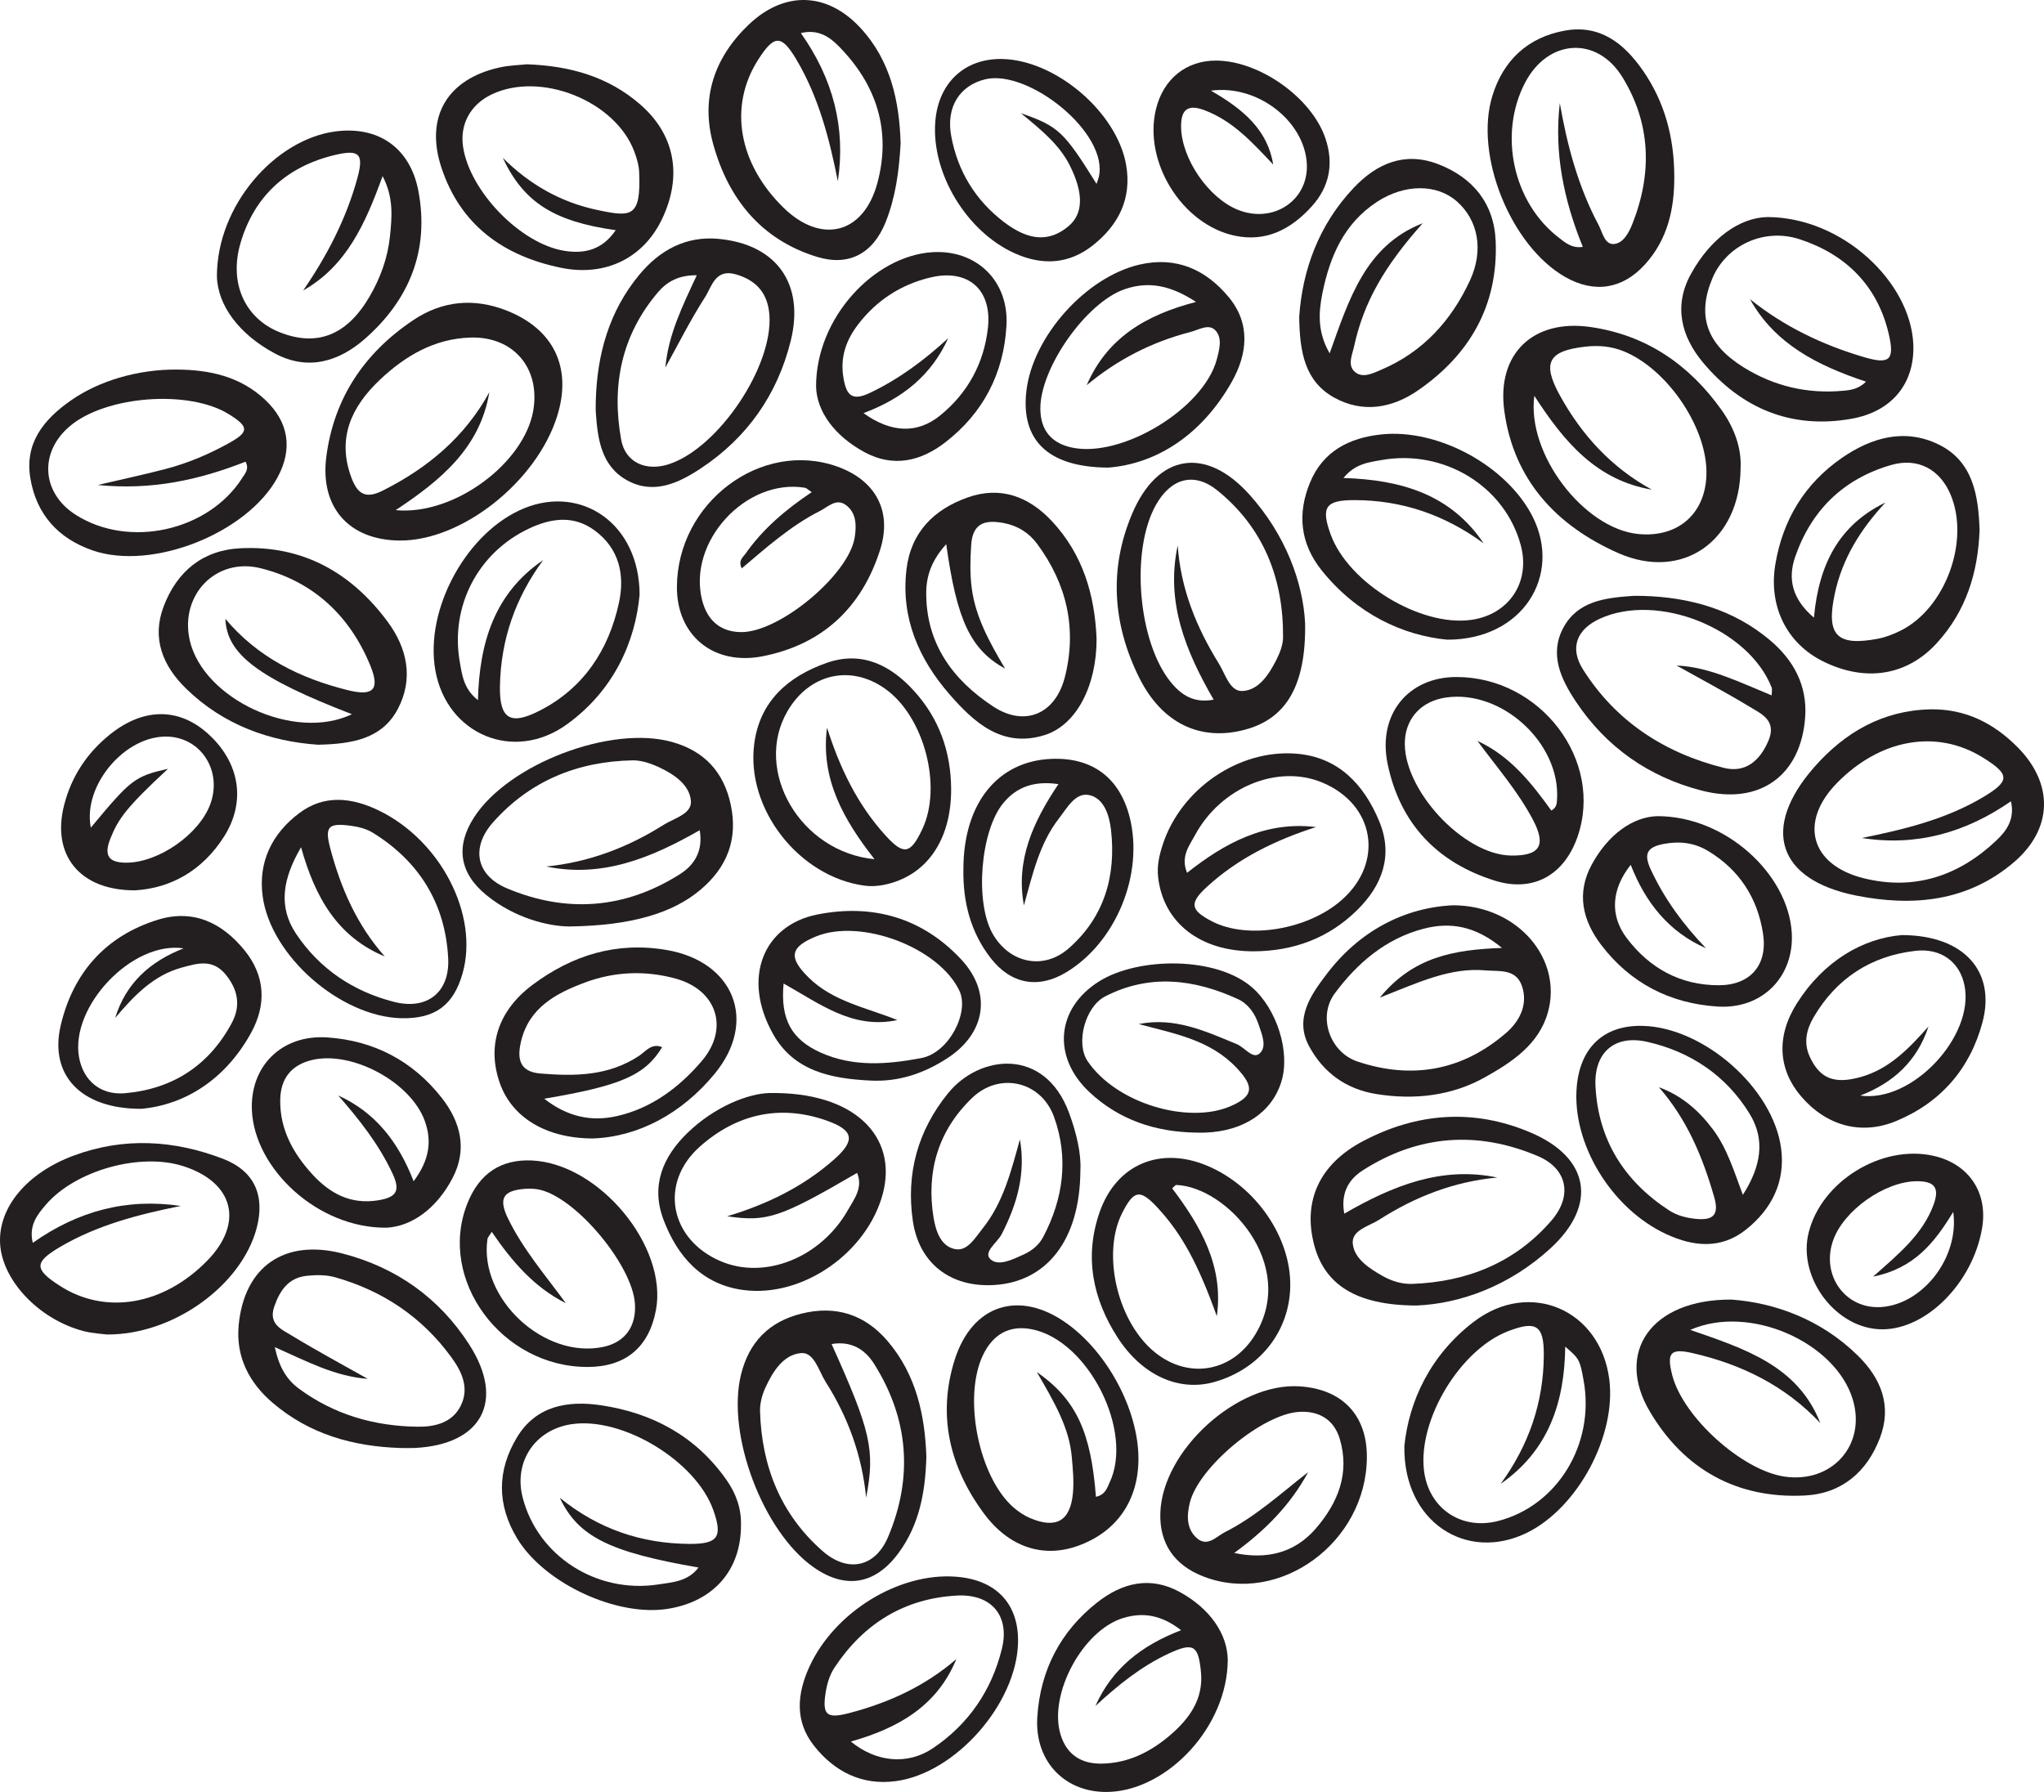 <?xml version="1.0" encoding="UTF-8"?>
<svg xmlns="http://www.w3.org/2000/svg" xmlns:xlink="http://www.w3.org/1999/xlink" width="287.003pt" height="251.641pt" viewBox="0 0 287.003 251.641" version="1.1">
<defs>
<clipPath id="clip1">
  <path d="M 250 99 L 287.004 99 L 287.004 127 L 250 127 Z M 250 99 "/>
</clipPath>
<clipPath id="clip2">
  <path d="M 145 222 L 173 222 L 173 251.641 L 145 251.641 Z M 145 222 "/>
</clipPath>
</defs>
<g id="surface1">
<path style=" stroke:none;fill-rule:evenodd;fill:rgb(13.73%,12.16%,12.549%);fill-opacity:1;" d="M 68.711 55.074 C 67.406 62.883 61.922 67.426 55.559 71.637 C 63.742 72.426 73.621 65.047 74.879 57.637 C 75.887 51.684 72.082 47.219 66.062 47.402 C 60.988 47.555 56.875 49.984 53.328 53.344 C 49.328 57.133 47.238 61.578 49.391 67.203 C 50.246 69.434 51.422 70.062 53.719 68.906 C 60.07 65.719 65.266 61.367 68.711 55.074 M 56.117 75.906 C 49.008 75.852 44.902 71.238 45.82 64.137 C 46.887 55.879 51.18 49.551 58.004 44.969 C 62.059 42.242 66.523 41.797 71.125 43.605 C 77.777 46.223 80.363 51.652 78.23 58.445 C 75.328 67.672 64.82 75.973 56.117 75.906 "/>
<path style=" stroke:none;fill-rule:evenodd;fill:rgb(13.73%,12.16%,12.549%);fill-opacity:1;" d="M 215.438 55.578 C 214.348 63.812 222.434 74.23 230.016 74.988 C 235.785 75.562 239.723 71.91 239.605 66.098 C 239.473 59.652 233.914 51.695 227.938 49.309 C 226.223 48.625 224.477 48.477 222.676 48.672 C 217.391 49.246 216.484 50.926 219.035 55.543 C 222.109 61.113 226.27 65.656 231.934 68.758 C 224.18 67.441 219.645 62.098 215.438 55.578 M 244.402 65.676 C 244.344 75.988 236.215 81.645 227.207 77.66 C 218.539 73.824 212.527 67.391 211.219 57.668 C 210.137 49.629 215.32 44.77 223.32 45.922 C 231.168 47.047 237.195 51.207 241.73 57.578 C 243.512 60.078 244.539 62.914 244.402 65.676 "/>
<path style=" stroke:none;fill-rule:evenodd;fill:rgb(13.73%,12.16%,12.549%);fill-opacity:1;" d="M 25.387 169.348 C 19.477 170.531 13.668 172.02 8.414 175.117 C 4.766 177.27 4.785 178.242 8.422 180.574 C 14.824 184.688 22.961 183.297 29.082 177.047 C 34.266 171.754 32.852 166.066 25.781 163.773 C 19.699 161.801 10.566 164.34 6.41 169.207 C 5.195 170.625 4.027 172.117 4.602 174.527 C 10.965 170.039 17.809 168.223 25.387 169.348 M 14.977 187.398 C 14.367 187.309 13.012 187.25 11.723 186.918 C 5.434 185.281 0.219 179.723 0.008 174.523 C -0.199 169.5 3.789 164.711 10.355 162.273 C 17.395 159.664 24.441 160.082 31.34 162.738 C 35.734 164.434 37.258 167.906 36.027 172.5 C 33.891 180.488 24.367 187.473 14.977 187.398 "/>
<path style=" stroke:none;fill-rule:evenodd;fill:rgb(13.73%,12.16%,12.549%);fill-opacity:1;" d="M 117.645 25.445 C 116.457 19.484 114.961 13.672 111.852 8.41 C 109.719 4.805 108.699 4.832 106.398 8.477 C 102.305 14.961 103.688 22.949 109.98 29.133 C 115.258 34.32 121.23 32.918 123.184 25.738 C 125.191 18.34 123.074 11.82 117.695 6.418 C 116.414 5.133 114.832 4.07 112.453 4.645 C 116.984 11.066 118.77 17.922 117.645 25.445 M 126.461 20.09 C 126.242 24.07 125.742 27.723 124.355 31.191 C 122.594 35.594 119.203 37.449 114.707 36.066 C 106.852 33.652 102.254 27.883 100.145 20.254 C 98.355 13.805 100.277 8.082 105.145 3.445 C 110.141 -1.309 116.141 -1.137 120.824 3.926 C 125.109 8.559 126.277 14.301 126.461 20.09 "/>
<g clip-path="url(#clip1)" clip-rule="nonzero">
<path style=" stroke:none;fill-rule:evenodd;fill:rgb(13.73%,12.16%,12.549%);fill-opacity:1;" d="M 282.363 112.523 C 275.969 116.949 269.074 118.875 261.43 117.676 C 267.34 116.477 273.172 115.078 278.422 111.957 C 282.27 109.668 282.258 108.75 278.367 106.348 C 271.93 102.375 264.047 103.75 257.98 109.906 C 252.551 115.414 254.176 121.484 261.746 123.344 C 268.82 125.078 275.012 123.008 280.246 118.09 C 281.691 116.738 282.949 115.086 282.363 112.523 M 271.047 99.609 C 275.957 99.527 279.953 101.547 283.316 104.949 C 288.375 110.066 288.258 116.391 282.785 121.074 C 276.301 126.621 268.594 127.348 260.613 125.758 C 249.555 123.547 247.23 116.289 254.738 107.73 C 259.043 102.828 264.348 99.766 271.047 99.609 "/>
</g>
<path style=" stroke:none;fill-rule:evenodd;fill:rgb(13.73%,12.16%,12.549%);fill-opacity:1;" d="M 186.699 49.617 C 189.434 42 191.715 34.492 199.762 31.352 C 194.422 37.355 191.496 42.379 190.137 48.617 C 189.883 49.785 189.199 51.199 190.145 52.133 C 191.254 53.223 192.793 52.41 193.934 51.926 C 199.766 49.453 203.781 45.043 206.402 39.383 C 208.363 35.141 207.559 30.922 204.566 28.285 C 201.754 25.809 197.242 25.793 193.332 28.355 C 188.703 31.391 186.715 36.035 185.672 41.23 C 185.121 43.992 185 46.676 186.699 49.617 M 182.426 44.492 C 182.863 38.012 185.121 31.605 190.102 26.352 C 193.34 22.938 197.246 21.266 201.891 23.035 C 206.805 24.906 209.801 28.57 210.012 33.891 C 210.371 42.887 206.359 49.832 199.066 54.848 C 195.453 57.328 191.336 58.047 187.344 55.836 C 183.223 53.559 182.484 49.445 182.426 44.492 "/>
<path style=" stroke:none;fill-rule:evenodd;fill:rgb(13.73%,12.16%,12.549%);fill-opacity:1;" d="M 237.332 186.75 C 245.031 189.41 252.438 191.793 255.594 199.836 C 250.68 194.609 244.547 191.582 237.645 190.008 C 234.539 189.297 234.008 189.98 234.797 193.09 C 236.293 198.973 244.586 206.473 250.562 207.352 C 257.227 208.328 262.043 202.934 260.172 196.586 C 257.809 188.547 245.719 183.07 237.332 186.75 M 243.141 182.496 C 249.102 182.941 255.617 185.199 260.883 190.379 C 264.148 193.594 265.676 197.441 263.961 201.934 C 262.137 206.715 258.59 209.742 253.426 210.008 C 243.871 210.496 236.445 206.32 231.652 198.211 C 226.754 189.922 231.801 182.43 243.141 182.496 "/>
<path style=" stroke:none;fill-rule:evenodd;fill:rgb(13.73%,12.16%,12.549%);fill-opacity:1;" d="M 49.414 100.293 C 36.289 95.23 31.832 91.871 31.648 86.906 C 36.203 92.328 42.141 95.242 48.773 96.902 C 52.387 97.809 53.383 96.875 52.016 93.512 C 49.152 86.477 43.973 81.625 36.594 79.793 C 30.273 78.227 25.227 83.617 26.637 89.887 C 28.492 98.137 41.32 104.18 49.414 100.293 M 44.637 104.578 C 37.953 104.117 31.43 101.859 26.145 96.715 C 22.867 93.523 21.273 89.668 22.973 85.176 C 24.824 80.281 28.426 77.25 33.773 76.988 C 42.52 76.562 49.316 80.41 54.414 87.285 C 57.18 91.012 58.109 95.312 55.848 99.578 C 53.645 103.738 49.5 104.48 44.637 104.578 "/>
<path style=" stroke:none;fill-rule:evenodd;fill:rgb(13.73%,12.16%,12.549%);fill-opacity:1;" d="M 219.016 14.484 C 220.055 20.434 221.598 26.227 224.461 31.594 C 225.008 32.613 225.289 34.355 226.605 34.266 C 227.934 34.172 228.723 32.66 229.215 31.418 C 232.008 24.352 231.812 17.344 227.809 10.84 C 224.207 4.988 217.348 5.496 214.152 11.586 C 210.367 18.805 212.438 28.434 218.867 33.367 C 219.777 34.066 220.703 34.906 222.246 34.668 C 219.559 28.059 218.207 21.457 219.016 14.484 M 235.09 24.723 C 235.121 29.324 234.168 33.613 230.973 37.137 C 227.812 40.617 223.852 41.219 219.777 38.898 C 212.164 34.566 206.965 21.824 209.551 13.449 C 211.09 8.465 214.516 5.246 219.703 4.305 C 224.656 3.406 228.02 6.082 230.66 9.871 C 233.762 14.32 235.07 19.34 235.09 24.723 "/>
<path style=" stroke:none;fill-rule:evenodd;fill:rgb(13.73%,12.16%,12.549%);fill-opacity:1;" d="M 13.73 68.105 C 17.32 67.266 20.352 66.621 23.348 65.832 C 26.387 65.031 29.27 63.809 32.027 62.293 C 34.996 60.66 35.016 59.961 32.145 58.172 C 26.551 54.688 14.891 55.555 9.816 59.836 C 5.473 63.496 5.82 69.191 10.578 72.258 C 18.047 77.07 29.273 74.605 34.031 67.09 C 34.418 66.477 35.023 65.867 34.48 64.832 C 27.988 67.383 21.324 68.875 13.73 68.105 M 24.832 51.895 C 29.422 51.926 33.711 52.855 37.199 56.113 C 40.539 59.234 41.145 63.023 38.969 67.039 C 34.723 74.879 21.359 80.195 12.98 77.285 C 8.164 75.609 5.105 72.219 4.262 67.156 C 3.434 62.188 6.172 58.879 9.945 56.238 C 13.973 53.422 19.465 51.859 24.832 51.895 "/>
<path style=" stroke:none;fill-rule:evenodd;fill:rgb(13.73%,12.16%,12.549%);fill-opacity:1;" d="M 70.598 22.164 C 74.316 25.859 78.633 28.367 83.828 29.477 C 88.703 30.52 90.012 30.527 89.746 24.176 C 89.703 23.195 89.406 22.191 89.055 21.262 C 86.379 14.156 75.938 9.988 69.062 13.246 C 66.07 14.664 64.547 17.434 65.02 20.609 C 65.949 26.855 73.078 34.23 79.234 35.219 C 82.078 35.676 84.566 35.094 86.453 32.324 C 77.77 31.102 73.52 28.406 70.598 22.164 M 73.988 9.027 C 80.191 9.254 85.457 10.828 89.867 14.641 C 94.77 18.883 95.844 24.672 92.973 30.727 C 90.379 36.199 85.059 38.887 78.797 37.609 C 70.695 35.953 64.629 31.602 61.973 23.512 C 59.637 16.395 62.82 11.102 70.125 9.477 C 71.527 9.164 72.996 9.137 73.988 9.027 "/>
<path style=" stroke:none;fill-rule:evenodd;fill:rgb(13.73%,12.16%,12.549%);fill-opacity:1;" d="M 254.699 86.734 C 255.379 79.219 258.242 73.707 264.742 70.566 C 261.301 74.262 258.68 78.387 257.617 83.422 C 256.391 89.191 257.883 90.797 263.703 89.691 C 264.781 89.484 265.848 89.062 266.84 88.574 C 273.129 85.473 276.617 76.012 273.906 69.504 C 272.406 65.902 269.289 64.207 265.516 65.305 C 258.836 67.246 254.324 71.652 252.066 78.199 C 251.012 81.242 251.594 84.094 254.699 86.734 M 277.957 74.398 C 277.75 80.402 276.055 85.844 271.93 90.336 C 267.727 94.91 261.926 95.801 256.016 92.891 C 250.879 90.363 248.285 85.133 249.285 79.215 C 250.34 72.969 253.398 67.922 258.609 64.312 C 262.781 61.426 267.445 60.102 272.191 62.41 C 277.043 64.773 277.789 69.551 277.957 74.398 "/>
<path style=" stroke:none;fill-rule:evenodd;fill:rgb(13.73%,12.16%,12.549%);fill-opacity:1;" d="M 210.238 165.355 C 204.145 165.926 198.68 168.059 193.645 171.289 C 192.219 172.199 189.734 172.738 189.949 174.672 C 190.18 176.77 192.25 178.113 194.133 179.18 C 195.422 179.91 196.859 180.344 198.305 180.293 C 206.012 180.004 212.734 177.309 217.832 171.41 C 220.836 167.941 220.094 164.113 215.93 162.344 C 207.48 158.758 199.152 159.344 191.336 164.359 C 189.297 165.668 188.238 167.621 188.754 170.43 C 195.59 166.48 202.445 163.734 210.238 165.355 M 198.883 183.328 C 190.352 183.305 185.961 180.359 184.508 174.754 C 182.938 168.691 185.238 163.504 191.324 160.277 C 198.949 156.238 206.945 155.637 214.934 159.043 C 223.223 162.574 224.328 169.211 217.727 175.281 C 211.988 180.562 205.062 183.082 198.883 183.328 "/>
<path style=" stroke:none;fill-rule:evenodd;fill:rgb(13.73%,12.16%,12.549%);fill-opacity:1;" d="M 121.617 210.305 C 121.039 204.43 119.094 199.027 115.941 194.074 C 114.965 192.531 114.328 189.836 112.457 190.008 C 109.965 190.234 108.465 192.664 107.434 194.949 C 106.984 195.945 106.688 197.117 106.719 198.199 C 106.949 205.906 109.621 212.637 115.469 217.781 C 119.016 220.906 122.891 220.129 124.719 215.781 C 128.23 207.426 127.598 199.207 122.707 191.484 C 121.395 189.414 119.445 188.281 116.766 188.742 C 122.285 200.992 122.898 203.625 121.617 210.305 M 130.074 204.566 C 129.934 209.605 129.059 214.172 126.145 218.113 C 122.855 222.555 118.66 223.211 114.203 220.059 C 107.113 215.047 101.977 201.43 104.047 193.027 C 105.16 188.508 107.938 185.613 112.523 184.469 C 117.352 183.27 121.418 184.582 124.602 188.289 C 128.66 193.016 129.875 198.77 130.074 204.566 "/>
<path style=" stroke:none;fill-rule:evenodd;fill:rgb(13.73%,12.16%,12.549%);fill-opacity:1;" d="M 165.367 76.598 C 165.777 82.672 167.996 88.117 171.156 93.207 C 172.059 94.664 172.672 97.129 174.477 97.035 C 176.758 96.914 178.168 94.719 179.199 92.695 C 179.695 91.723 180.145 90.586 180.156 89.523 C 180.227 81.258 177.43 74.141 170.941 68.875 C 167.652 66.207 164.391 67.184 162.305 70.906 C 158.699 77.32 159.793 90.219 164.438 95.848 C 165.914 97.637 167.676 98.773 170.41 98.25 C 166.449 91.41 163.656 84.504 165.367 76.598 M 183.254 87.531 C 183.391 96.426 180.492 100.949 174.82 102.465 C 168.582 104.137 163.172 101.613 159.961 95.168 C 156.242 87.695 155.676 79.898 158.965 72.145 C 162.543 63.711 169.285 62.633 175.414 69.43 C 180.465 75.031 182.965 81.738 183.254 87.531 "/>
<path style=" stroke:none;fill-rule:evenodd;fill:rgb(13.73%,12.16%,12.549%);fill-opacity:1;" d="M 76.695 121.68 C 82.691 121.086 88.16 119.004 93.199 115.816 C 94.648 114.906 97.141 114.316 97.012 112.492 C 96.848 110.238 94.703 108.77 92.648 107.797 C 91.469 107.238 90.094 106.75 88.82 106.773 C 81.094 106.922 74.383 109.66 69.23 115.477 C 66.082 119.027 66.844 122.914 71.176 124.742 C 79.512 128.258 87.738 127.652 95.461 122.762 C 97.543 121.445 98.734 119.48 98.25 116.582 C 91.477 120.453 84.602 123.316 76.695 121.68 M 79.93 130.102 C 77.016 130.078 72.293 128.953 68.301 125.703 C 64.473 122.59 63.941 118.809 66.594 114.73 C 71.457 107.254 85.793 101.797 94.359 104.191 C 98.859 105.449 101.602 108.352 102.598 112.965 C 103.652 117.855 102.09 121.789 98.379 124.926 C 94.48 128.223 88.715 129.98 79.93 130.102 "/>
<path style=" stroke:none;fill-rule:evenodd;fill:rgb(13.73%,12.16%,12.549%);fill-opacity:1;" d="M 38.586 189.172 C 39.168 191.914 40.207 193.699 41.973 195.004 C 46.914 198.652 52.559 200.273 58.625 200.348 C 61 200.379 63.461 199.836 64.672 197.445 C 65.953 194.922 64.84 192.594 63.352 190.562 C 59.246 184.941 53.742 181.258 47.074 179.367 C 45.816 179.008 44.395 179.02 43.078 179.156 C 40.531 179.422 39.309 181.176 38.512 183.469 C 37.648 185.953 39.57 186.699 40.992 187.566 C 44.48 189.691 48.086 191.621 51.641 193.629 C 47.062 193.289 43.117 191.191 38.586 189.172 M 56.211 203.336 C 49.566 203.129 43.438 201.391 38.293 197 C 34.973 194.168 33.098 190.535 33.512 186.098 C 34.289 177.863 39.938 173.91 48.129 176.035 C 55.641 177.988 61.691 182.266 65.902 188.836 C 70.965 196.73 67.648 202.887 58.219 203.332 C 57.551 203.363 56.879 203.336 56.211 203.336 "/>
<path style=" stroke:none;fill-rule:evenodd;fill:rgb(13.73%,12.16%,12.549%);fill-opacity:1;" d="M 245.719 42.008 C 250.535 45.875 255.934 48.449 261.777 50.164 C 265.301 51.195 266.062 50.586 265.207 46.91 C 263.633 40.137 259.184 35.734 252.746 33.613 C 247.609 31.918 242.344 34.531 240.434 39.098 C 238.246 44.328 239.613 48.344 244.824 51.582 C 249.133 54.258 253.848 55.352 258.914 54.863 C 259.961 54.766 260.969 54.605 262.016 53.598 C 255.164 51.316 249.223 48.309 245.719 42.008 M 248.195 30.48 C 258.727 30.531 268.191 39.57 268.645 48.215 C 268.93 53.684 265.781 57.773 259.996 58.801 C 251.551 60.309 244.539 57.375 239.125 50.91 C 236.07 47.258 234.949 42.953 237.434 38.461 C 240.156 33.531 244.223 30.539 248.195 30.48 "/>
<path style=" stroke:none;fill-rule:evenodd;fill:rgb(13.73%,12.16%,12.549%);fill-opacity:1;" d="M 132.863 76.418 C 130.855 78.617 130.07 80.805 130.055 83.188 C 130.004 90.367 133.793 95.492 139.465 99.215 C 143.891 102.121 148.199 100.273 149.52 95.082 C 151.246 88.285 149.793 82 145.633 76.379 C 144.477 74.816 142.883 73.809 140.902 73.441 C 138.305 72.961 136.551 73.445 136.363 76.566 C 136.242 78.582 136.18 80.559 136.441 82.578 C 136.973 86.609 138.875 90.086 141.125 93.891 C 136.27 91.223 134.34 87.066 132.863 76.418 M 153.973 89.711 C 153.988 96.309 151.137 101.867 146.613 103.246 C 140.707 105.051 136.781 101.465 133.344 97.523 C 129.016 92.562 126.492 86.801 127.273 80.016 C 127.879 74.77 131.109 71.547 135.855 69.859 C 140.469 68.219 144.445 69.711 147.691 73.176 C 152.027 77.812 153.723 83.5 153.973 89.711 "/>
<path style=" stroke:none;fill-rule:evenodd;fill:rgb(13.73%,12.16%,12.549%);fill-opacity:1;" d="M 153.883 210.191 C 155.227 209.887 155.441 208.945 155.805 208.18 C 159.223 200.965 152.809 188.25 144.906 186.668 C 141.773 186.043 139.473 187.332 138.062 190.211 C 135.156 196.129 137.398 207.457 142.363 211.73 C 143.031 212.305 143.805 212.82 144.613 213.168 C 148.297 214.738 150.305 213.598 150.656 209.637 C 150.805 207.984 150.641 206.293 150.496 204.629 C 150.141 200.5 148.074 196.961 145.582 192.668 C 151.148 196.547 153.191 201.145 153.883 210.191 M 159.852 204.754 C 159.879 210.684 156.82 215.117 151.348 217.082 C 146.492 218.82 141.68 217.312 138.133 212.504 C 133.367 206.039 131.586 198.805 134.039 190.988 C 136.504 183.145 143.172 181.082 149.812 185.855 C 155.555 189.98 159.816 198.004 159.852 204.754 "/>
<path style=" stroke:none;fill-rule:evenodd;fill:rgb(13.73%,12.16%,12.549%);fill-opacity:1;" d="M 42.566 40.793 C 45.926 35.91 48.609 30.742 50.176 25.027 C 51.094 21.672 50.527 20.926 47.031 21.762 C 40.332 23.359 35.711 27.488 33.77 34.133 C 32.109 39.816 34.441 44.723 39.254 46.648 C 44.469 48.738 48.695 47.102 51.863 41.695 C 53.402 39.07 54.441 36.223 54.754 33.191 C 55.027 30.523 55.312 27.793 53.723 24.73 C 51.293 31.441 48.652 37.34 42.566 40.793 M 30.457 38.785 C 30.473 28.781 38.656 19.605 47.035 18.465 C 53.066 17.645 57.598 20.707 58.75 26.84 C 60.309 35.137 57.492 42.086 51.254 47.566 C 47.566 50.805 43.203 52.113 38.566 49.621 C 33.621 46.969 30.555 42.922 30.457 38.785 "/>
<path style=" stroke:none;fill-rule:evenodd;fill:rgb(13.73%,12.16%,12.549%);fill-opacity:1;" d="M 210.895 133.113 C 207.125 129.988 203.594 129.453 199.891 130.418 C 194.594 131.797 190.59 135.223 187.414 139.504 C 184.984 142.785 186.727 147.766 190.598 149.062 C 198.285 151.641 205.379 150.332 211.488 145.039 C 213.262 143.504 214.613 141.16 213.707 138.48 C 212.863 135.992 210.512 136.438 208.625 136.27 C 203.59 135.816 199.133 137.98 193.742 140.09 C 198.406 134.406 204.035 133.363 210.895 133.113 M 204.043 127.125 C 213.117 127.148 219.414 134.668 217.359 142.109 C 216.102 146.668 212.285 149.152 208.566 151.246 C 203.898 153.875 198.656 154.496 193.285 153.637 C 188.996 152.953 185.832 150.641 183.82 146.93 C 181.672 142.973 184.168 139.582 186.262 136.812 C 190.844 130.746 197.199 127.434 204.043 127.125 "/>
<path style=" stroke:none;fill-rule:evenodd;fill:rgb(13.73%,12.16%,12.549%);fill-opacity:1;" d="M 113.977 69.109 C 113.508 68.809 113.258 68.527 112.973 68.484 C 104.703 67.172 96.531 76.09 98.578 84.242 C 99.27 87.004 101.039 88.734 104.047 88.766 C 109.441 88.816 119.156 80.738 120.008 75.484 C 120.281 73.793 120.262 71.988 118.73 70.891 C 117.395 69.93 116.223 71.211 115.105 71.77 C 111.055 73.816 107.66 76.84 104.148 79.816 C 103.621 78.695 104.312 78.277 104.66 77.781 C 107.105 74.277 110.324 71.555 113.977 69.109 M 95.047 82.406 C 95.109 70.531 106.918 61.695 117.598 65.531 C 122.938 67.453 125.305 71.766 123.582 77.199 C 121.016 85.289 115.527 90.48 107.137 92.148 C 100.176 93.531 95.012 89.223 95.047 82.406 "/>
<path style=" stroke:none;fill-rule:evenodd;fill:rgb(13.73%,12.16%,12.549%);fill-opacity:1;" d="M 173.297 218.078 C 177.73 219.008 181.703 218.16 184.719 214.688 C 187.867 211.062 189.578 206.863 188.102 202.008 C 187.293 199.344 185.199 198.098 182.418 198.262 C 177.262 198.562 168.281 206.023 167.059 211.043 C 166.629 212.82 166.57 214.738 168.098 216.031 C 169.566 217.277 170.82 215.746 171.996 215.152 C 176.316 212.977 179.883 209.688 183.684 206.723 C 181.18 211.359 177.613 214.945 173.297 218.078 M 191.926 204.633 C 191.875 216.582 179.699 225.496 169.02 221.398 C 164.867 219.809 162.773 216.719 162.926 212.418 C 163.234 203.637 173.758 194.098 182.5 194.68 C 188.488 195.078 191.953 198.734 191.926 204.633 "/>
<path style=" stroke:none;fill-rule:evenodd;fill:rgb(13.73%,12.16%,12.549%);fill-opacity:1;" d="M 248.77 97.652 C 248.77 97.133 248.859 96.789 248.754 96.523 C 245.477 88.246 232.738 83.164 224.629 86.887 C 221.434 88.355 220.344 90.949 222.266 93.996 C 226.891 101.32 233.742 105.754 242.047 107.828 C 245.07 108.582 247.102 106.852 248.305 104.031 C 249.535 101.137 247.289 100.23 245.562 99.184 C 242.238 97.176 238.805 95.352 235.414 93.457 C 237.871 93.566 240.098 94.203 242.27 94.996 C 244.426 95.781 246.523 96.727 248.77 97.652 M 230.777 83.684 C 237.328 83.883 243.375 85.586 248.48 89.859 C 251.832 92.664 253.789 96.262 253.469 100.723 C 252.871 108.926 247.07 113.113 238.953 111.023 C 231.535 109.117 225.531 104.926 221.266 98.512 C 219.184 95.383 217.504 91.871 219.52 88.137 C 221.512 84.434 225.336 83.961 229.098 83.691 C 229.656 83.652 230.219 83.684 230.777 83.684 "/>
<path style=" stroke:none;fill-rule:evenodd;fill:rgb(13.73%,12.16%,12.549%);fill-opacity:1;" d="M 98.082 220.121 C 85.578 217.961 81.18 215.785 78.605 210.332 C 84.027 214.723 90.039 216.738 96.707 216.805 C 100.809 216.844 101.504 215.855 100.16 212.062 C 97.703 205.152 87.402 198.914 80.238 199.996 C 75.109 200.773 72.105 205.281 73.387 210.285 C 75.492 218.492 83.738 223.82 92.418 222.5 C 94.43 222.191 96.605 222.082 98.082 220.121 M 104.043 214.152 C 104.066 220.445 100.238 224.859 93.852 225.91 C 86.629 227.102 76.457 222.352 72.641 216.082 C 69.742 211.312 69.781 206.488 72.602 201.82 C 75.289 197.375 79.785 196.645 84.414 197.34 C 91.656 198.422 97.746 201.715 102.039 207.863 C 103.348 209.738 104.098 211.824 104.043 214.152 "/>
<path style=" stroke:none;fill-rule:evenodd;fill:rgb(13.73%,12.16%,12.549%);fill-opacity:1;" d="M 76.266 78.652 C 72.379 83.93 70.32 89.805 70.199 96.348 C 70.117 100.926 71.613 101.93 75.781 99.793 C 81.957 96.633 85.461 91.27 86.902 84.676 C 87.754 80.797 86.988 77.039 83.473 74.473 C 80.5 72.297 77.332 72.781 74.27 74.227 C 67.062 77.625 63.172 85.211 64.57 93.016 C 64.891 94.828 65.105 96.734 67.109 98.32 C 67.309 90.207 69.449 83.297 76.266 78.652 M 89.809 83.496 C 89.199 90.152 86.18 96.957 79.605 101.715 C 72.156 107.109 62.742 103.152 61.129 94.145 C 59.586 85.512 65.594 74.59 73.676 71.344 C 81.695 68.121 89.766 73.543 89.809 83.496 "/>
<path style=" stroke:none;fill-rule:evenodd;fill:rgb(13.73%,12.16%,12.549%);fill-opacity:1;" d="M 208.316 76.297 C 202.883 72.312 196.879 70.23 190.164 70.23 C 186.121 70.227 185.453 71.207 186.84 75.047 C 189.309 81.859 199.418 88.023 206.535 87.051 C 211.879 86.324 214.926 81.754 213.535 76.562 C 211.316 68.293 202.77 63.043 193.984 64.602 C 192.164 64.926 190.246 65.125 188.641 67.125 C 196.762 67.367 203.715 69.441 208.316 76.297 M 203.199 89.828 C 196.965 89.234 190.477 86.207 185.582 80.098 C 182.57 76.336 182.133 72.156 183.938 67.777 C 185.758 63.355 189.445 61.484 193.961 61.004 C 201.953 60.16 211.609 65.441 215.199 72.555 C 219.352 80.785 213.836 89.852 203.199 89.828 "/>
<path style=" stroke:none;fill-rule:evenodd;fill:rgb(13.73%,12.16%,12.549%);fill-opacity:1;" d="M 97.836 38.656 C 95.238 38.617 93.605 39.605 92.375 41.055 C 87.254 47.082 85.84 54.156 87.223 61.754 C 87.812 65 90.789 66.246 94.008 65.156 C 100.934 62.816 108.535 51.469 108.035 44.266 C 107.824 41.207 106.246 39.367 103.312 38.523 C 100.418 37.691 99.945 40.254 98.992 41.738 C 96.953 44.91 95.258 48.305 93.426 51.609 C 93.84 47.016 95.801 43.027 97.836 38.656 M 83.656 56.246 C 83.844 49.719 85.535 43.684 89.77 38.578 C 92.633 35.125 96.309 33.113 100.891 33.543 C 109.008 34.297 113.008 39.832 111.035 47.836 C 109.18 55.371 104.938 61.445 98.434 65.754 C 95.312 67.824 91.805 69.496 88.094 67.473 C 84.43 65.477 83.918 61.676 83.66 57.918 C 83.625 57.363 83.656 56.801 83.656 56.246 "/>
<path style=" stroke:none;fill-rule:evenodd;fill:rgb(13.73%,12.16%,12.549%);fill-opacity:1;" d="M 210.711 208.375 C 214.633 202.988 216.73 197.008 216.77 190.328 C 216.797 186.113 215.727 185.402 211.738 186.941 C 205.039 189.531 199.133 199.277 199.938 206.422 C 200.531 211.738 205.09 214.902 210.273 213.605 C 218.648 211.508 223.98 202.805 222.359 193.859 C 221.836 190.945 221.758 190.797 219.777 189.105 C 219.688 196.973 217.402 203.719 210.711 208.375 M 197.188 203.074 C 197.828 196.762 200.828 190.285 206.93 185.617 C 214.777 179.613 224.695 183.902 225.961 193.676 C 226.98 201.594 221.559 211.723 214.41 215.238 C 205.949 219.395 197.023 213.77 197.188 203.074 "/>
<path style=" stroke:none;fill-rule:evenodd;fill:rgb(13.73%,12.16%,12.549%);fill-opacity:1;" d="M 76.414 154.289 C 79.715 156.859 83.051 157.531 86.598 156.734 C 91.465 155.645 95.367 152.699 98.508 149.031 C 102.438 144.449 100.684 139.059 94.949 137.445 C 90.648 136.238 86.246 136.426 82.098 137.984 C 78.098 139.484 74.293 141.48 73.164 146.223 C 72.594 148.617 72.887 150.508 75.887 150.75 C 80.73 151.148 85.461 151.113 89.762 148.246 C 90.625 147.672 91.512 146.418 92.973 147.051 C 90.578 150.984 87.23 152.469 76.414 154.289 M 83.219 159.871 C 76.543 159.852 71.875 156.82 70.211 152.176 C 68.328 146.926 69.91 141.93 74.781 138.293 C 80.371 134.121 86.59 132.199 93.609 133.406 C 103.043 135.023 106.438 143.383 100.355 150.777 C 95.711 156.43 89.555 159.656 83.219 159.871 "/>
<path style=" stroke:none;fill-rule:evenodd;fill:rgb(13.73%,12.16%,12.549%);fill-opacity:1;" d="M 79.449 183 C 75.012 180.781 71.887 177.145 69.051 172.984 C 68.742 173.496 68.477 173.746 68.438 174.031 C 67.27 182.398 76.41 190.879 84.707 189.141 C 87.754 188.5 89.383 186.254 89.148 183.023 C 88.766 177.723 81.16 168.496 75.988 167.117 C 75.246 166.918 74.434 166.891 73.664 166.949 C 70.621 167.188 69.984 168.32 71.316 171.074 C 73.43 175.438 76.574 179.07 79.449 183 M 82.594 191.957 C 70.465 192.039 61.348 179.672 65.637 168.965 C 67.312 164.777 70.336 162.77 74.672 162.961 C 84.117 163.379 93.77 175.008 92.105 183.957 C 91.137 189.172 87.859 191.926 82.594 191.957 "/>
<path style=" stroke:none;fill-rule:evenodd;fill:rgb(13.73%,12.16%,12.549%);fill-opacity:1;" d="M 239.535 133.156 C 234.305 130.863 231.047 126.742 228.973 121.449 C 226.281 124.824 225.996 128.523 228.398 131.711 C 231.602 135.957 235.938 138.363 241.344 138.355 C 245.758 138.348 248.227 135.52 247.555 131.133 C 246.797 126.129 244.23 122.145 239.844 119.5 C 237.973 118.375 235.938 118.086 233.707 118.492 C 231.348 118.922 230.727 119.801 231.77 122.062 C 233.695 126.238 236.375 129.844 239.535 133.156 M 232.727 114.609 C 242.371 114.617 251.051 122.777 251.582 130.918 C 251.98 137.07 247.516 141.734 241.211 141.348 C 234.531 140.934 228.941 138.082 224.84 132.707 C 222.211 129.262 221.316 125.445 223.492 121.426 C 225.785 117.195 229.266 114.691 232.727 114.609 "/>
<path style=" stroke:none;fill-rule:evenodd;fill:rgb(13.73%,12.16%,12.549%);fill-opacity:1;" d="M 58.078 165.879 C 60.277 162.934 60.668 160.289 59.664 157.461 C 57.715 151.957 49.379 147.469 43.73 148.871 C 40.859 149.586 39.395 151.5 39.348 154.434 C 39.281 158.602 41.176 161.988 43.887 164.938 C 46.34 167.605 49.246 169.184 53.117 168.551 C 55.707 168.125 56.242 167.199 55.109 164.781 C 53.191 160.68 50.441 157.199 47.484 153.828 C 52.652 156.191 55.902 160.262 58.078 165.879 M 54.281 172.402 C 44.629 172.496 35.758 164.156 35.371 155.945 C 35.082 149.746 39.527 145.27 45.906 145.68 C 52.477 146.102 57.961 148.977 62.027 154.168 C 64.66 157.535 65.672 161.371 63.539 165.441 C 61.305 169.703 57.836 172.215 54.281 172.402 "/>
<g clip-path="url(#clip2)" clip-rule="nonzero">
<path style=" stroke:none;fill-rule:evenodd;fill:rgb(13.73%,12.16%,12.549%);fill-opacity:1;" d="M 165.84 228.926 C 163.043 226.746 160.461 226.391 157.75 227.199 C 152.031 228.906 147.188 237.93 148.918 243.586 C 149.781 246.418 151.844 247.719 154.746 247.66 C 158.512 247.586 161.684 245.941 164.434 243.551 C 167.035 241.289 168.98 238.57 168.633 234.844 C 168.273 231.004 167.559 230.605 164.113 232.199 C 160.23 234 156.945 236.668 153.812 239.562 C 156.141 234.328 160.223 231.086 165.84 228.926 M 172.395 233.09 C 172.332 242.488 164.051 251.184 155.957 251.621 C 149.773 251.961 145.246 247.527 145.648 241.133 C 146.059 234.574 148.883 229.078 154.098 224.996 C 157.602 222.25 161.527 221.293 165.66 223.562 C 169.879 225.879 172.332 229.406 172.395 233.09 "/>
</g>
<path style=" stroke:none;fill-rule:evenodd;fill:rgb(13.73%,12.16%,12.549%);fill-opacity:1;" d="M 119.473 244.559 C 122.965 247.434 127.391 247.918 130.98 245.504 C 135.992 242.141 139.254 237.355 140.68 231.52 C 141.812 226.891 139.203 223.801 134.371 224.059 C 126.977 224.453 121.25 228.016 117.18 234.164 C 116.527 235.148 116.133 236.402 115.945 237.586 C 115.418 240.863 116.066 241.387 119.246 240.559 C 124.793 239.113 129.891 236.777 134.281 232.98 C 131.562 239.633 126.023 242.707 119.473 244.559 M 142.945 230.68 C 142.738 239.242 134.176 249.031 125.734 250.125 C 121.016 250.738 117.16 248.785 114.289 245.141 C 111.562 241.684 111.918 237.832 113.652 234.051 C 117.176 226.363 126.176 220.84 134.148 221.406 C 139.855 221.805 143.074 225.203 142.945 230.68 "/>
<path style=" stroke:none;fill-rule:evenodd;fill:rgb(13.73%,12.16%,12.549%);fill-opacity:1;" d="M 167.938 42.398 C 164.414 40.09 161.297 39.434 157.883 40.625 C 152.488 42.504 146.043 51.684 146.078 57.402 C 146.094 60.422 147.641 62.238 150.512 62.852 C 157.547 64.344 169.012 57.371 170.848 50.48 C 171.215 49.094 171.695 47.402 170.594 46.328 C 169.672 45.438 168.277 46.332 167.109 46.633 C 161.727 48.023 156.887 50.504 152.586 54.09 C 155.441 47.477 160.832 44.242 167.938 42.398 M 155.621 65.664 C 146.98 65.621 143.324 61.664 144.117 54.898 C 145.012 47.234 152.48 38.883 160.02 37.152 C 165.16 35.973 169.301 37.844 172.516 41.711 C 175.645 45.477 175.152 49.734 172.941 53.648 C 168.82 60.938 162.543 65.117 155.621 65.664 "/>
<path style=" stroke:none;fill-rule:evenodd;fill:rgb(13.73%,12.16%,12.549%);fill-opacity:1;" d="M 54.023 134.309 C 47.414 131.57 44.246 126.062 42.273 118.973 C 39.699 123.379 39.016 127.309 41.586 131.148 C 44.879 136.066 49.617 139.234 55.316 140.688 C 59.988 141.879 63.18 139.34 62.93 134.547 C 62.527 126.898 58.883 120.984 52.355 116.941 C 51.441 116.375 50.277 116.09 49.195 115.949 C 46.047 115.543 45.574 116.109 46.383 119.164 C 47.859 124.73 50.117 129.902 54.023 134.309 M 56.375 142.984 C 47.832 142.797 37.996 134.254 36.879 125.84 C 36.234 120.996 38.227 117.016 42.047 114.164 C 45.535 111.551 49.395 111.984 53.152 113.797 C 61.879 118.004 67.266 128.461 64.957 136.668 C 63.691 141.164 61.082 143.086 56.375 142.984 "/>
<path style=" stroke:none;fill-rule:evenodd;fill:rgb(13.73%,12.16%,12.549%);fill-opacity:1;" d="M 170.855 184.824 C 168.27 177.605 165.988 173.309 162.527 169.582 C 160.078 166.945 159.207 167.086 157.547 170.383 C 154.77 175.91 156.766 185.078 161.711 189.516 C 166.516 193.82 173 192.855 176.305 187.316 C 182.152 177.52 172.281 166.668 165.176 166.402 C 165.031 166.395 164.879 166.633 164.586 166.871 C 168.609 172.195 171.844 177.84 170.855 184.824 M 181.168 180.66 C 181.043 187.004 176.875 192.258 170.531 194.062 C 165.559 195.477 160.371 193.164 156.93 187.832 C 153.41 182.375 152.23 176.449 154.398 170.227 C 156.75 163.473 162.926 160.93 169.523 163.707 C 176.352 166.578 181.297 173.785 181.168 180.66 "/>
<path style=" stroke:none;fill-rule:evenodd;fill:rgb(13.73%,12.16%,12.549%);fill-opacity:1;" d="M 116.125 102.184 C 117.902 107.789 120.371 112.973 124.355 117.34 C 126.898 120.133 127.848 119.949 129.504 116.434 C 132.348 110.406 129.754 100.605 124.289 96.723 C 119.414 93.258 113.605 94.609 110.543 99.918 C 105.773 108.191 112.312 119.637 122.793 120.656 C 118.445 115.109 115.188 109.375 116.125 102.184 M 133.551 110.785 C 133.586 118.031 130.027 123.105 124.039 124.27 C 123.184 124.434 122.258 124.488 121.395 124.371 C 112.199 123.141 104.711 113.59 105.902 104.457 C 106.684 98.453 110.668 95.004 116.027 93.102 C 120.973 91.348 125.031 93.383 128.328 97.008 C 131.852 100.879 133.523 105.543 133.551 110.785 "/>
<path style=" stroke:none;fill-rule:evenodd;fill:rgb(13.73%,12.16%,12.549%);fill-opacity:1;" d="M 232.922 152.672 C 236.145 153.848 238.527 155.945 240.512 158.59 C 242.5 161.242 243.441 164.383 244.719 167.789 C 247.254 163.836 247.922 160.07 245.664 156.398 C 242.359 151.02 237.352 147.664 231.246 146.293 C 226.688 145.27 223.789 147.812 224.027 152.547 C 224.414 160.086 228.066 165.867 234.359 169.969 C 235.484 170.699 236.785 171.031 238.156 171.164 C 240.59 171.398 241.406 170.57 240.695 168.105 C 239.078 162.473 236.875 157.172 232.922 152.672 M 230.648 144.059 C 239.223 144.27 248.977 152.801 250.09 161.262 C 250.715 165.984 248.742 169.84 245.109 172.707 C 241.656 175.43 237.805 175.074 234.023 173.332 C 226.219 169.742 220.652 160.512 221.402 152.508 C 221.922 146.996 225.281 143.926 230.648 144.059 "/>
<path style=" stroke:none;fill-rule:evenodd;fill:rgb(13.73%,12.16%,12.549%);fill-opacity:1;" d="M 102.102 170.797 C 107.684 169.125 112.762 166.66 117.105 162.828 C 120.125 160.168 119.938 158.715 116.043 157.348 C 109.449 155.031 103.359 156.477 98.246 161.035 C 92.512 166.152 94.059 174.031 101.141 177.086 C 107.352 179.77 115.246 176.645 119.066 169.91 C 119.953 168.352 121.207 166.781 120.348 164.707 C 109.562 170.992 107.73 171.621 102.102 170.797 M 108 153.492 C 120.02 153.273 126.074 159.629 123.961 167.617 C 121.785 175.852 112.762 182.258 104.375 181.152 C 98.59 180.387 95.109 176.457 93.152 171.246 C 91.367 166.492 93.062 162.453 96.523 159.098 C 100.383 155.352 105.102 153.57 108 153.492 "/>
<path style=" stroke:none;fill-rule:evenodd;fill:rgb(13.73%,12.16%,12.549%);fill-opacity:1;" d="M 184.789 116.141 C 179.125 117.961 173.855 120.492 169.434 124.566 C 166.969 126.844 167.133 127.805 170.195 129.391 C 175.191 131.977 183.691 130.559 188.426 126.355 C 194.395 121.051 193.02 112.941 185.629 109.875 C 179.398 107.289 171.438 110.543 167.801 117.266 C 166.984 118.777 165.742 120.289 166.68 122.566 C 171.98 118.379 177.684 115.277 184.789 116.141 M 176.008 133.59 C 168.504 133.598 163.379 129.594 162.621 123.23 C 162.426 121.609 162.777 120.102 163.254 118.633 C 165.777 110.828 173.93 105.164 182.066 105.84 C 187.941 106.328 191.508 110.172 193.645 115.289 C 195.648 120.078 194.129 124.293 190.566 127.797 C 186.551 131.754 181.621 133.566 176.008 133.59 "/>
<path style=" stroke:none;fill-rule:evenodd;fill:rgb(13.73%,12.16%,12.549%);fill-opacity:1;" d="M 217.828 113.824 C 218.594 113.395 218.59 112.816 218.625 112.266 C 219.129 104.395 210.906 96.832 203.062 97.945 C 199.695 98.426 197.488 100.699 197.27 103.91 C 196.812 110.676 205.395 120.035 212.156 120.141 C 216.227 120.203 217.141 118.727 215.254 115.137 C 213.137 111.113 210.141 107.703 207.453 104.047 C 212.039 106.148 215.02 109.934 217.828 113.824 M 204.473 95.07 C 216.328 95.051 225.238 106.809 221.496 117.531 C 219.625 122.887 215.285 125.352 209.887 123.664 C 201.789 121.133 196.57 115.633 194.84 107.273 C 193.402 100.336 197.719 95.082 204.473 95.07 "/>
<path style=" stroke:none;fill-rule:evenodd;fill:rgb(13.73%,12.16%,12.549%);fill-opacity:1;" d="M 121.25 58.016 C 125.145 60.82 128.828 60.93 132.012 58.34 C 135.898 55.18 138.176 50.98 138.719 46.016 C 139.305 40.633 135.898 37.715 130.66 38.961 C 126.504 39.945 123.074 42.18 120.477 45.574 C 118.801 47.766 117.941 50.191 118.434 53.074 C 118.844 55.508 119.625 56.375 122.156 55.168 C 126.254 53.215 129.812 50.555 133.137 47.492 C 130.805 52.66 126.789 55.934 121.25 58.016 M 114.586 54.246 C 114.59 44.633 122.707 35.965 130.863 35.418 C 137.047 35.004 141.688 39.395 141.32 45.746 C 140.934 52.43 138.055 58.016 132.703 62.137 C 129.27 64.781 125.43 65.668 121.422 63.516 C 117.199 61.246 114.656 57.77 114.586 54.246 "/>
<path style=" stroke:none;fill-rule:evenodd;fill:rgb(13.73%,12.16%,12.549%);fill-opacity:1;" d="M 170.027 12.73 C 174.613 15.367 177.969 18.234 178.781 23.113 C 175.91 20.094 173.184 17.012 169.133 15.48 C 166.684 14.551 165.809 15.492 165.84 17.836 C 165.898 22.285 169.68 27.797 173.801 29.457 C 178.801 31.473 183.805 28.102 183.492 22.93 C 183.129 17.027 176.633 11.844 170.027 12.73 M 170.754 8.508 C 176.785 8.523 184.113 13.652 186.082 19.363 C 187.309 22.918 186.715 26.219 184.141 29.031 C 181.258 32.188 177.789 34.027 173.395 33.102 C 165.949 31.531 160.5 22.688 162.32 15.293 C 163.359 11.074 166.555 8.5 170.754 8.508 "/>
<path style=" stroke:none;fill-rule:evenodd;fill:rgb(13.73%,12.16%,12.549%);fill-opacity:1;" d="M 261.203 153.848 C 268.504 154.902 277.215 145.523 275.852 138.445 C 275.223 135.156 272.613 133.102 268.949 133.523 C 262.676 134.242 257.828 137.41 254.633 142.887 C 253.668 144.547 253.215 146.418 254.094 148.352 C 255.52 151.48 257.57 152.273 261.254 151.246 C 265.336 150.105 268.082 147.172 270.785 144.148 C 269.195 148.977 265.891 152.039 261.203 153.848 M 267.055 131.309 C 275.934 131.34 280.23 136.559 278.367 143.547 C 276.629 150.07 272.512 154.832 266.219 157.434 C 261.309 159.461 256.43 158.074 252.906 153.969 C 249.684 150.219 249.371 145.543 252.293 140.914 C 256.07 134.938 261.586 131.758 267.055 131.309 "/>
<path style=" stroke:none;fill-rule:evenodd;fill:rgb(13.73%,12.16%,12.549%);fill-opacity:1;" d="M 153.965 25.82 C 154.086 25.473 154.203 25.195 154.273 24.91 C 155.785 18.738 144.402 9.645 138.316 11.141 C 134.785 12.008 132.797 14.992 133.566 19.125 C 134.473 24.023 136.941 28.09 140.91 31.137 C 144.461 33.867 147.34 34.008 150.016 31.777 C 152.125 30.02 152.172 27.141 150.219 23.246 C 148.773 20.363 146.34 18.355 143.355 15.898 C 148.625 17.727 149.402 18.488 153.965 25.82 M 140.738 8.285 C 148.273 8.449 156.879 15.801 158.133 23.219 C 158.922 27.883 157.07 31.57 153.5 34.414 C 150.113 37.109 146.383 37.328 142.461 35.562 C 135.727 32.527 130.773 24.359 131.324 17.109 C 131.738 11.641 135.445 8.168 140.738 8.285 "/>
<path style=" stroke:none;fill-rule:evenodd;fill:rgb(13.73%,12.16%,12.549%);fill-opacity:1;" d="M 25.777 133.172 C 18.527 132.102 9.82 141.379 11.102 148.484 C 11.684 151.707 14.078 153.824 17.559 153.516 C 24.238 152.926 29.34 149.625 32.535 143.672 C 33.812 141.293 33.465 139.027 31.684 136.848 C 29.848 134.605 27.703 135.285 25.574 135.859 C 21.516 136.949 18.785 139.871 16.172 142.945 C 17.672 138.066 21.051 135.031 25.777 133.172 M 19.863 155.707 C 11.277 155.742 6.906 150.898 8.523 144 C 10.242 136.656 14.801 131.438 22.152 129.16 C 27.133 127.621 31.18 129.574 34.328 133.438 C 37.258 137.039 37.438 141.078 35.246 145.055 C 31.633 151.609 25.973 155.133 19.863 155.707 "/>
<path style=" stroke:none;fill-rule:evenodd;fill:rgb(13.73%,12.16%,12.549%);fill-opacity:1;" d="M 23.594 107.957 C 17.789 113.344 16.613 114.945 15.488 117.789 C 14.551 120.156 15.273 121.148 17.727 121.145 C 22.258 121.141 27.977 117.164 29.531 112.918 C 31.219 108.312 28.301 103.648 23.602 103.441 C 17.609 103.18 11.582 110.277 12.754 116.223 C 18.418 109.41 18.898 109.031 23.594 107.957 M 18.957 125.027 C 11.129 125.051 7.207 120.004 9.012 113.023 C 10.051 108.988 12.25 105.684 15.492 103.098 C 20.172 99.363 25.121 99.363 29.18 103.012 C 33.676 107.055 34.586 112.57 31.445 117.5 C 28.406 122.27 23.977 124.73 18.957 125.027 "/>
<path style=" stroke:none;fill-rule:evenodd;fill:rgb(13.73%,12.16%,12.549%);fill-opacity:1;" d="M 274.258 170.18 C 271.652 174.465 268.824 178.102 263.004 179.273 C 266.738 175.973 269.98 173.293 271.5 169.164 C 272.418 166.676 271.5 165.871 269.156 165.875 C 264.66 165.887 258.898 169.945 257.402 174.156 C 255.656 179.055 259.074 183.848 264.098 183.547 C 269.941 183.195 275.152 176.613 274.258 170.18 M 264.301 186.672 C 257.836 186.676 252.352 179.453 253.965 173.055 C 255.77 165.891 264.172 160.711 271.418 162.293 C 276.43 163.391 279.172 167.453 278.305 172.5 C 276.996 180.125 270.527 186.672 264.301 186.672 "/>
<path style=" stroke:none;fill-rule:evenodd;fill:rgb(13.73%,12.16%,12.549%);fill-opacity:1;" d="M 148.613 110.113 C 145.293 109.625 142.789 110.453 140.875 112.773 C 137.656 116.676 136.871 126.652 139.355 131.078 C 141.68 135.219 146.469 136.312 150.043 133.191 C 155.051 128.812 156.734 123.02 156 116.535 C 155.773 114.535 155.039 112.133 152.988 111.66 C 151.016 111.207 149.871 113.418 148.723 114.883 C 145.914 118.484 144.98 122.863 143.77 127.137 C 142.598 120.785 145.051 115.422 148.613 110.113 M 135.273 121.996 C 135.301 112.816 140.066 106.875 147.633 106.566 C 153.371 106.332 157.23 109.219 158.629 114.793 C 160.625 122.766 156.711 132.316 149.715 136.535 C 145.816 138.887 141.973 138.227 139.121 134.562 C 136.258 130.887 135.188 126.605 135.273 121.996 "/>
<path style=" stroke:none;fill-rule:evenodd;fill:rgb(13.73%,12.16%,12.549%);fill-opacity:1;" d="M 143.207 160.008 C 144.055 164.816 142.793 169.125 140.656 173.297 C 140.043 174.492 138.02 175.828 139.055 176.816 C 140.18 177.895 142.23 176.848 143.766 176.148 C 144.91 175.625 145.891 174.82 146.473 173.711 C 149.324 168.316 150.07 162.602 148.004 156.855 C 146.195 151.82 140.34 150.488 136.512 154.164 C 131.75 158.734 130.023 164.496 131.086 171 C 131.395 172.883 132.121 175.07 134.16 175.418 C 135.867 175.711 136.938 173.801 137.965 172.52 C 140.895 168.859 141.984 164.406 143.207 160.008 M 151.699 164.371 C 151.652 174.121 146.977 180.031 139.551 180.453 C 133.488 180.801 129.043 177.434 128.172 171.434 C 127.215 164.809 128.848 158.789 133.113 153.527 C 137.547 148.062 146.68 147.043 150.094 156.238 C 151.156 159.105 151.836 162.023 151.699 164.371 "/>
<path style=" stroke:none;fill-rule:evenodd;fill:rgb(13.73%,12.16%,12.549%);fill-opacity:1;" d="M 159.895 143.805 C 164.902 142.789 169.266 144.801 173.668 146.629 C 174.766 147.086 175.891 148.758 176.832 147.961 C 177.961 147 177.188 145.27 176.727 143.879 C 176.207 142.309 175.25 140.961 173.836 140.309 C 167.703 137.484 161.414 136.715 155.176 139.922 C 152.367 141.367 151 146.484 152.715 149.016 C 156.75 154.977 166.824 157.883 172.727 155.363 C 176.051 153.941 176.125 152.602 173.66 149.98 C 169.898 145.98 164.844 145.148 159.895 143.805 M 167.91 159.047 C 162.238 158.957 157.121 157.266 152.953 153.348 C 147.703 148.418 148.297 141.566 154.363 137.789 C 159.855 134.371 170.824 134.262 175.863 138.703 C 179.234 141.676 181.242 147.691 179.906 151.938 C 178.559 156.219 174.625 158.844 169.25 159.047 C 168.805 159.062 168.355 159.047 167.91 159.047 "/>
<path style=" stroke:none;fill-rule:evenodd;fill:rgb(13.73%,12.16%,12.549%);fill-opacity:1;" d="M 110.027 138.113 C 109.551 143.164 111.168 145.984 115.23 147.809 C 119.848 149.883 124.664 149.465 129.359 148.582 C 133.223 147.859 136.152 142.176 134.711 139.129 C 131.844 133.062 120.895 128.918 114.582 131.5 C 110.922 133 110.699 134.445 113.5 137.23 C 116.941 140.652 121.613 141.469 126.004 143.246 C 119.73 144.582 115.18 140.988 110.027 138.113 M 122.176 151.738 C 116.75 151.469 111.504 150.449 108.566 145.238 C 104.102 137.32 107.207 129.91 114.77 128.418 C 122.488 126.891 129.48 128.848 134.957 134.719 C 139.359 139.441 138.391 145.148 132.953 148.645 C 129.66 150.762 126.152 151.949 122.176 151.738 "/>
</g>
</svg>

